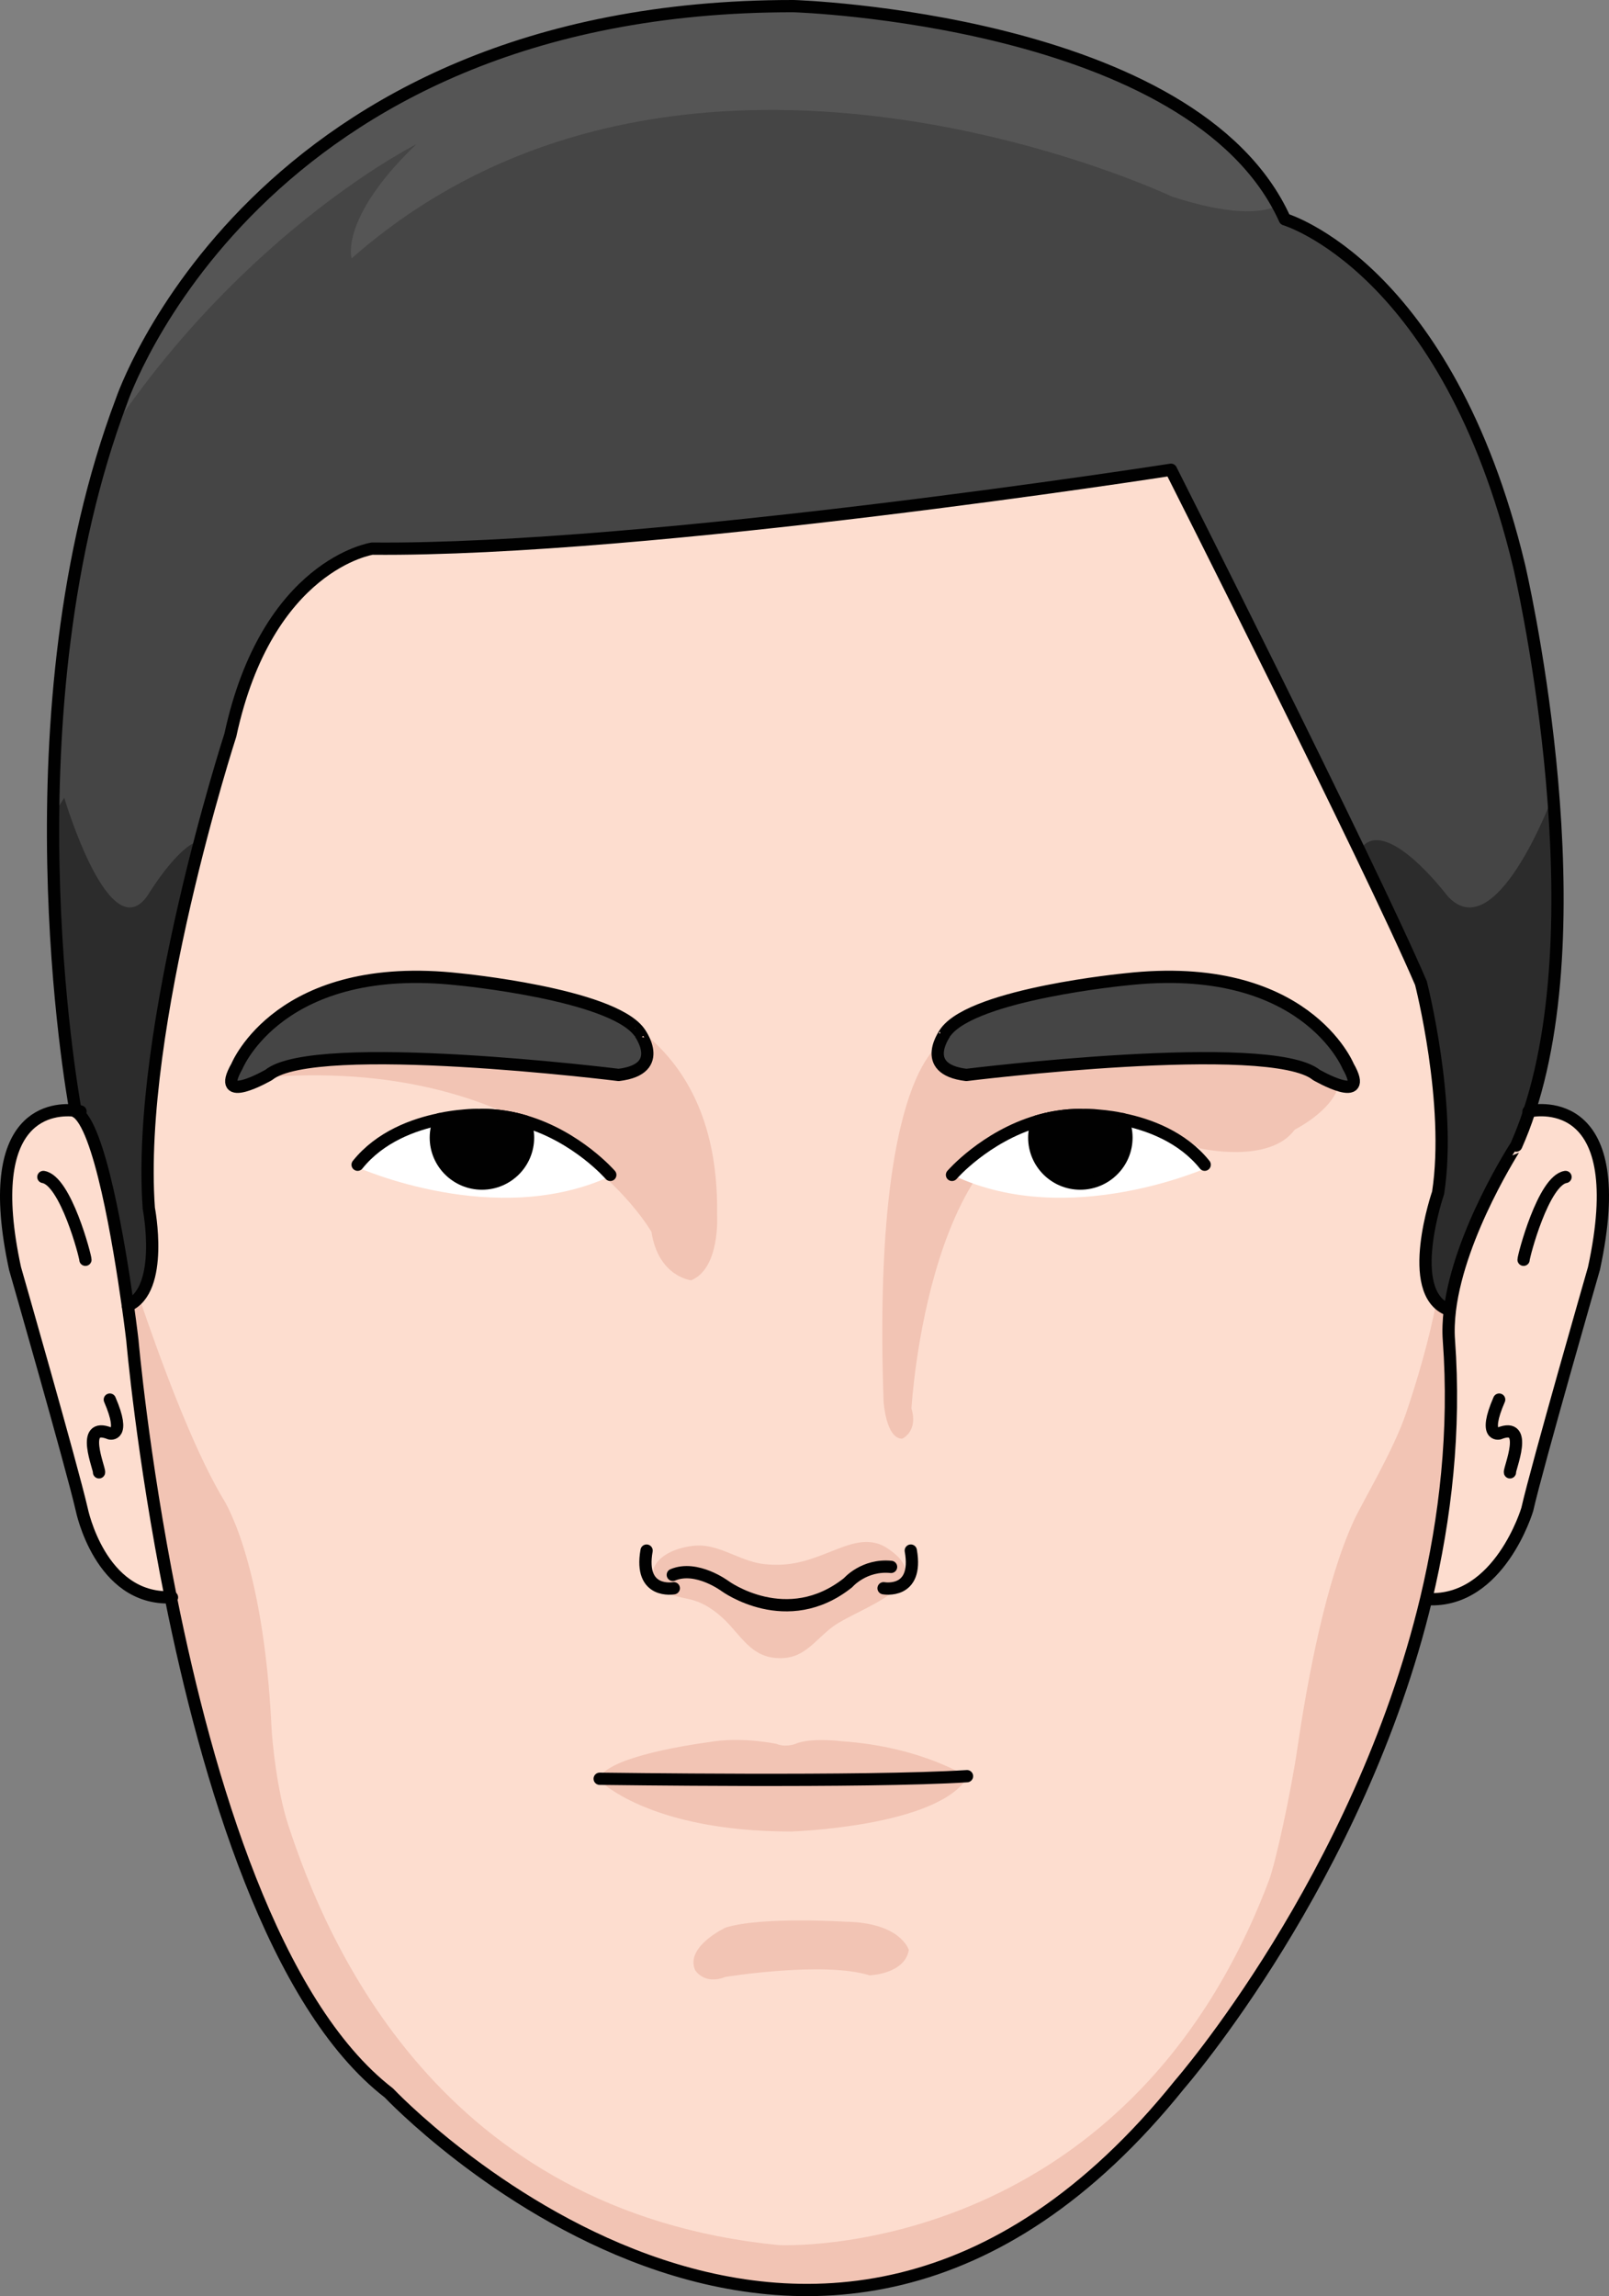 <?xml version="1.0" encoding="utf-8"?>
<!-- Generator: Adobe Illustrator 16.0.0, SVG Export Plug-In . SVG Version: 6.00 Build 0)  -->
<!DOCTYPE svg PUBLIC "-//W3C//DTD SVG 1.1//EN" "http://www.w3.org/Graphics/SVG/1.1/DTD/svg11.dtd">
<svg version="1.1" id="Layer_1" xmlns="http://www.w3.org/2000/svg" xmlns:xlink="http://www.w3.org/1999/xlink" x="0px" y="0px"
	 width="131.235px" height="187.206px" viewBox="0 0 131.235 187.206" enable-background="new 0 0 131.235 187.206"
	 xml:space="preserve">
<rect x="0" y="0" width="131.235" height="187.206" fill="#808080" stroke="none"/>
<g>
	<path fill="#454545" d="M123.668,93.4c0,0-4.631,7.109-5.41,13.399l-0.12-0.02c-3.641-1.4-0.84-9.53-0.84-9.53
		c1.12-7.29-1.401-17.1-1.401-17.1C111.688,70.35,95.508,38.3,95.508,38.3s-42.65,6.641-65.15,6.431c0,0-8.57,1.279-11.57,15.21
		c0,0-7.72,23.79-6.649,38.579c0,0,1.29,6.641-1.71,7.931c-0.7-4.96-2.311-14.8-4.25-15.82c0,0-0.01-0.03-0.021-0.08
		c-0.319-1.77-5.75-32.66,3.761-57.88c0,0,10.81-32.22,54.819-32.17c0,0,32.67,1.01,40.061,17.38c0,0,13.239,3.89,19.099,28.23
		c0,0,6.461,27.43,0.841,44.489C124.428,91.57,124.067,92.5,123.668,93.4z"/>
	<path opacity="0.7" fill="#222222" d="M118.014,72.991c0,0-5.176-6.837-7.139-3.64c2.135,4.435,3.959,8.326,5.021,10.799
		c0,0,2.521,9.81,1.401,17.1c0,0-2.801,8.13,0.84,9.53l0.12,0.02c0.779-6.29,5.41-13.399,5.41-13.399
		c0.399-0.9,0.76-1.83,1.069-2.801c2.483-7.536,2.606-17.095,1.973-25.42c-0.064-0.079-0.11-0.135-0.11-0.135
		S121.948,77.532,118.014,72.991z"/>
	<path opacity="0.7" fill="#222222" d="M12.138,98.52c-0.661-9.142,2.034-21.716,4.19-29.991c-1.832,0.395-4.275,4.463-4.275,4.463
		c-3.121,4.541-6.812-7.946-6.812-7.946s-0.383,0.588-0.907,1.434C4.217,79.53,5.979,89.563,6.157,90.55
		c0.011,0.05,0.021,0.08,0.021,0.08c1.939,1.021,3.55,10.86,4.25,15.82C13.428,105.16,12.138,98.52,12.138,98.52z"/>
	<path opacity="0.5" fill="#676767" d="M95.604,16.034c4.509,1.449,7.132,1.427,8.62,0.729C95.883,1.472,64.737,0.5,64.737,0.5
		C20.728,0.45,9.918,32.67,9.918,32.67c-0.32,0.85-0.621,1.705-0.908,2.566c11.053-16.523,24.95-23.479,24.95-23.479
		c-6.291,6.039-5.283,9.31-5.283,9.31C55.851-2.836,95.604,16.034,95.604,16.034z"/>
	<path fill="#FDDDCF" d="M42.816,91.42c-0.249-0.07-0.489-0.14-0.749-0.2c-0.07-0.01-0.149-0.029-0.22-0.05
		c-0.24-0.05-0.48-0.09-0.73-0.13c-0.59-0.09-1.199-0.14-1.83-0.14c-0.09,0-0.17,0-0.26,0c0,0-0.29-0.011-0.78,0.02
		c-0.12,0.01-0.239,0.021-0.37,0.03c-0.34,0.03-0.739,0.069-1.18,0.14c-0.21,0.03-0.43,0.07-0.66,0.12
		c-0.06,0.01-0.109,0.021-0.17,0.03v0.01c-0.199,0.46-0.32,0.96-0.32,1.5c0,2.07,1.69,3.75,3.761,3.75c2.08,0,3.76-1.68,3.76-3.75
		C43.067,92.28,42.967,91.84,42.816,91.42z M91.558,91.25v-0.01c-0.061-0.01-0.11-0.021-0.17-0.03c-0.23-0.05-0.45-0.09-0.66-0.12
		c-0.42-0.06-0.8-0.109-1.12-0.13c-0.16-0.02-0.3-0.03-0.43-0.04c-0.49-0.03-0.781-0.02-0.781-0.02c-0.089,0-0.169,0-0.259,0
		c-0.63,0-1.241,0.05-1.83,0.14c-0.25,0.04-0.491,0.08-0.73,0.13c-0.069,0.021-0.149,0.04-0.22,0.05c-0.26,0.061-0.5,0.13-0.75,0.2
		c-0.15,0.42-0.25,0.86-0.25,1.33c0,2.07,1.68,3.75,3.75,3.75c2.08,0,3.77-1.68,3.77-3.75C91.877,92.21,91.758,91.71,91.558,91.25z
		 M118.138,106.78l0.12,0.02c-0.101,0.851-0.141,1.681-0.08,2.48c0.54,7.359-0.281,14.47-1.851,21.069
		c-5.47,22.811-20.109,39.591-20.109,39.591c-29.99,37.31-64.5,0.699-64.5,0.699c-9.38-7.229-14.821-25.63-17.79-40.409
		c-2.32-11.591-3.13-20.95-3.13-20.95s-0.13-1.13-0.37-2.83c3-1.29,1.71-7.931,1.71-7.931c-1.07-14.789,6.649-38.579,6.649-38.579
		c3-13.931,11.57-15.21,11.57-15.21c22.5,0.21,65.15-6.431,65.15-6.431s16.18,32.05,20.389,41.851c0,0,2.521,9.81,1.401,17.1
		C117.298,97.25,114.497,105.38,118.138,106.78z M107.367,87.64c0,0,4.48,2.591,2.59-0.71c0,0-3.539-8.729-18.159-7.08
		c0,0-12.271,1.181-14.63,4.25c0,0-2.352,3.061,1.648,3.54C78.816,87.64,103.588,84.57,107.367,87.64z M50.457,87.64
		c4.01-0.479,1.65-3.54,1.65-3.54c-2.36-3.069-14.62-4.25-14.62-4.25c-14.63-1.649-18.16,7.08-18.16,7.08
		c-1.89,3.301,2.591,0.71,2.591,0.71C25.688,84.57,50.457,87.64,50.457,87.64z"/>
	<path fill="#F2C4B4" d="M53.229,128.345c0.095-1.757,2.792-2.46,4.175-2.321c1.695,0.17,3.184,1.323,4.98,1.504
		c2.073,0.208,3.443-0.256,5.334-1.009c1.559-0.619,3.148-1.292,4.659-0.289c4.466,2.963-2.388,4.868-4.435,6.381
		c-1.406,1.038-2.244,2.479-4.052,2.572c-2.21,0.113-3.038-1.214-4.376-2.694c-0.748-0.828-1.748-1.622-2.807-1.97
		c-1.287-0.423-2.658-0.246-3.132-1.826"/>
	<path fill="#F2C4B4" d="M48.818,145.087c0,0,4.007,4.237,15.728,4.237c0,0,11.972-0.381,14.376-4.438c0,0-3.756-2.473-10.219-2.918
		c0,0-2.63-0.335-3.856,0.223c0,0-0.802,0.291-1.503-0.01c0,0-2.555-0.551-5.059-0.213
		C55.097,142.399,49.398,143.402,48.818,145.087z"/>
	<path fill="#F2C4B4" d="M91.391,84.145l-14.398,0.758c0,0-5.873,2.083-4.926,29.364c0,0,0.189,3.031,1.516,3.031
		c0,0,1.326-0.568,0.758-2.463c0,0,1.4-24.567,14.057-23.935c0,0,6.404,0.633,9.436,2.717c0,0,5.684,1.326,7.768-1.516
		c0,0,7.578-3.789,0.947-7.578c0,0-11.746-5.684-19.893-2.273"/>
	<path fill="#F2C4B4" d="M32.993,84.522l10.282-3.944c0,0,15.495,0.704,15.213,18.452c0,0,0.281,4.366-2.113,5.353
		c0,0-2.676-0.281-3.239-3.943c0,0-8.312-14.789-32.397-12.536l5.353-4.789c0,0,3.944-0.563,4.648-0.563"/>
	<path fill="#F2C4B4" d="M96.218,169.94c0,0,14.64-16.78,20.109-39.591c1.569-6.6,2.391-13.71,1.851-21.069
		c-0.061-0.8-0.021-1.63,0.08-2.48l-0.12-0.02c-0.401-0.154-0.714-0.402-0.971-0.7c-0.608,3.209-1.595,6.519-2.488,9.149
		c-1.038,3.058-3.553,7.229-4.246,8.729c-2.308,4.988-3.796,13.003-4.612,18.565c-0.535,3.643-1.775,9.345-2.325,10.796
		c-11.792,31.17-39.979,29.725-39.979,29.725c-27.73-2.729-36.913-24.779-40.01-34.256c-0.941-2.882-1.311-6.905-1.36-7.931
		c-0.675-13.991-4.021-18.778-4.021-18.778c-2.473-4.189-5.105-11.369-6.781-16.322c-0.248,0.296-0.549,0.536-0.916,0.693
		c0.24,1.7,0.37,2.83,0.37,2.83s0.81,9.359,3.13,20.95c2.969,14.779,8.41,33.18,17.79,40.409
		C31.718,170.64,66.228,207.25,96.218,169.94z"/>
	<path fill="#FFFFFF" d="M29.147,95.166c0,0,11.328,5.106,20.726,0.688c0,0-2.961-4.377-10.127-4.979
		C39.746,90.875,31.593,90.575,29.147,95.166z"/>
	<path fill="#FFFFFF" d="M98.539,95.166c0,0-11.328,5.106-20.726,0.688c0,0,2.961-4.377,10.127-4.979
		C87.94,90.875,96.094,90.575,98.539,95.166z"/>
	<path fill="#FDDDCF" d="M124.737,90.6c0.81-0.159,8.33-1.3,5.271,12.82c0,0-4.641,16.12-5.44,19.65c0,0-2.26,7.609-8.11,7.31
		l-0.13-0.03c1.569-6.6,2.391-13.71,1.851-21.069c-0.061-0.8-0.021-1.63,0.08-2.48c0.779-6.29,5.41-13.399,5.41-13.399
		C124.067,92.5,124.428,91.57,124.737,90.6z"/>
	<path fill="#FDDDCF" d="M10.798,109.28c0,0,0.81,9.359,3.13,20.95c-5.771,0.21-7.26-7.16-7.26-7.16
		c-0.811-3.53-5.44-19.65-5.44-19.65c-2.8-12.939,3.27-13.06,4.93-12.87c0.011,0.05,0.021,0.08,0.021,0.08
		c1.939,1.021,3.55,10.86,4.25,15.82C10.668,108.15,10.798,109.28,10.798,109.28z"/>
	<path fill="#454545" d="M91.798,79.85c14.62-1.649,18.159,7.08,18.159,7.08c1.891,3.301-2.59,0.71-2.59,0.71
		c-3.779-3.069-28.551,0-28.551,0c-4-0.479-1.648-3.54-1.648-3.54C79.527,81.03,91.798,79.85,91.798,79.85z"/>
	<path fill="#454545" d="M52.107,84.1c0,0,2.359,3.061-1.65,3.54c0,0-24.77-3.069-28.539,0c0,0-4.48,2.591-2.591-0.71
		c0,0,3.53-8.729,18.16-7.08C37.487,79.85,49.747,81.03,52.107,84.1z"/>
	<path fill="#010101" d="M91.388,91.21c-0.23-0.05-0.45-0.08-0.66-0.12C90.938,91.12,91.157,91.16,91.388,91.21z"/>
	<path fill="#010101" d="M89.607,90.96c-0.16-0.02-0.3-0.03-0.43-0.04C89.308,90.93,89.447,90.94,89.607,90.96z"/>
	<path fill="#010101" d="M89.178,90.92c0.13,0.01,0.27,0.021,0.43,0.04c0.32,0.021,0.7,0.07,1.12,0.13
		c0.21,0.04,0.43,0.07,0.66,0.12c0.06,0.01,0.109,0.021,0.17,0.03v0.01c0.2,0.46,0.319,0.96,0.319,1.5c0,2.07-1.689,3.75-3.77,3.75
		c-2.07,0-3.75-1.68-3.75-3.75c0-0.47,0.1-0.91,0.25-1.33c0.25-0.07,0.5-0.14,0.75-0.2c0.07-0.01,0.15-0.029,0.22-0.05
		c0.239-0.05,0.48-0.09,0.73-0.13c0.58-0.09,1.2-0.14,1.83-0.14c0.09,0,0.17,0,0.259,0C88.396,90.9,88.688,90.89,89.178,90.92z"/>
	<path fill="#010101" d="M39.287,90.9c0.631,0,1.24,0.05,1.83,0.14c0.25,0.04,0.49,0.08,0.73,0.13c0.07,0.021,0.149,0.04,0.22,0.05
		c0.249,0.061,0.5,0.13,0.749,0.2c0.15,0.42,0.251,0.86,0.251,1.33c0,2.07-1.68,3.75-3.76,3.75c-2.07,0-3.761-1.68-3.761-3.75
		c0-0.54,0.121-1.04,0.32-1.5v-0.01c0.061-0.01,0.11-0.021,0.17-0.03c0.23-0.05,0.45-0.08,0.66-0.12c0.44-0.07,0.84-0.109,1.18-0.14
		c0.131-0.01,0.261-0.021,0.37-0.03c0.49-0.03,0.78-0.02,0.78-0.02C39.117,90.9,39.197,90.9,39.287,90.9z"/>
	<path fill="#010101" d="M38.247,90.92c-0.109,0.01-0.239,0.021-0.37,0.03C38.008,90.94,38.127,90.93,38.247,90.92z"/>
	<path fill="#010101" d="M36.697,91.09c-0.21,0.04-0.43,0.07-0.66,0.12C36.268,91.16,36.487,91.12,36.697,91.09z"/>
	<path fill="none" stroke="#010101" stroke-linecap="round" stroke-linejoin="round" stroke-miterlimit="10" d="M118.258,106.8
		c-0.101,0.851-0.141,1.681-0.08,2.48c0.54,7.359-0.281,14.47-1.851,21.069c-5.47,22.811-20.109,39.591-20.109,39.591
		c-29.99,37.31-64.5,0.699-64.5,0.699c-9.38-7.229-14.821-25.63-17.79-40.409c-2.32-11.591-3.13-20.95-3.13-20.95
		s-0.13-1.13-0.37-2.83c-0.7-4.96-2.311-14.8-4.25-15.82c0,0-0.01-0.03-0.021-0.08c-0.319-1.77-5.75-32.66,3.761-57.88
		c0,0,10.81-32.22,54.819-32.17c0,0,32.67,1.01,40.061,17.38c0,0,13.239,3.89,19.099,28.23c0,0,6.461,27.43,0.841,44.489
		c-0.31,0.971-0.67,1.9-1.069,2.801C123.668,93.4,119.037,100.51,118.258,106.8z"/>
	<path fill="none" stroke="#010101" stroke-linecap="round" stroke-linejoin="round" stroke-miterlimit="10" d="M50.457,87.64
		c0,0-24.77-3.069-28.539,0c0,0-4.48,2.591-2.591-0.71c0,0,3.53-8.729,18.16-7.08c0,0,12.26,1.181,14.62,4.25
		C52.107,84.1,54.467,87.16,50.457,87.64z"/>
	<path fill="none" stroke="#010101" stroke-linecap="round" stroke-linejoin="round" stroke-miterlimit="10" d="M78.816,87.64
		c0,0,24.771-3.069,28.551,0c0,0,4.48,2.591,2.59-0.71c0,0-3.539-8.729-18.159-7.08c0,0-12.271,1.181-14.63,4.25
		C77.168,84.1,74.816,87.16,78.816,87.64z"/>
	<path fill="none" stroke="#010101" stroke-linecap="round" stroke-linejoin="round" stroke-miterlimit="10" d="M35.867,91.25
		c-2.13,0.43-4.87,1.43-6.699,3.71"/>
	<path fill="none" stroke="#010101" stroke-linecap="round" stroke-linejoin="round" stroke-miterlimit="10" d="M41.848,91.17
		c-0.24-0.05-0.48-0.09-0.73-0.13c-0.59-0.09-1.199-0.14-1.83-0.14"/>
	<path fill="none" stroke="#010101" stroke-linecap="round" stroke-linejoin="round" stroke-miterlimit="10" d="M49.777,95.79
		c0,0-2.689-3.11-6.961-4.37c-0.249-0.07-0.489-0.14-0.749-0.2"/>
	<path fill="none" stroke="#010101" stroke-linecap="round" stroke-linejoin="round" stroke-miterlimit="10" d="M39.287,90.9
		c-0.09,0-0.17,0-0.26,0c0,0-0.29-0.011-0.78,0.02c-0.12,0.01-0.239,0.021-0.37,0.03c-0.34,0.03-0.739,0.069-1.18,0.14
		c-0.21,0.03-0.43,0.07-0.66,0.12c-0.06,0.01-0.109,0.021-0.17,0.03v0.01c-0.199,0.46-0.32,0.96-0.32,1.5
		c0,2.07,1.69,3.75,3.761,3.75c2.08,0,3.76-1.68,3.76-3.75c0-0.47-0.101-0.91-0.251-1.33c-0.249-0.07-0.5-0.14-0.749-0.2
		c-0.07-0.01-0.149-0.029-0.22-0.05c-0.24-0.05-0.48-0.09-0.73-0.13C40.527,90.95,39.918,90.9,39.287,90.9z"/>
	<path fill="none" stroke="#010101" stroke-linecap="round" stroke-linejoin="round" stroke-miterlimit="10" d="M91.558,91.25
		c2.13,0.43,4.87,1.43,6.7,3.71"/>
	<path fill="none" stroke="#010101" stroke-linecap="round" stroke-linejoin="round" stroke-miterlimit="10" d="M85.577,91.17
		c0.239-0.05,0.48-0.09,0.73-0.13c0.589-0.09,1.2-0.14,1.83-0.14"/>
	<path fill="none" stroke="#010101" stroke-linecap="round" stroke-linejoin="round" stroke-miterlimit="10" d="M77.647,95.79
		c0,0,2.69-3.11,6.96-4.37c0.25-0.07,0.49-0.14,0.75-0.2"/>
	<path fill="none" stroke="#010101" stroke-linecap="round" stroke-linejoin="round" stroke-miterlimit="10" d="M88.138,90.9
		c0.09,0,0.17,0,0.259,0c0,0,0.291-0.011,0.781,0.02c0.13,0.01,0.27,0.021,0.43,0.04c0.32,0.021,0.7,0.07,1.12,0.13
		c0.21,0.03,0.43,0.07,0.66,0.12c0.06,0.01,0.109,0.021,0.17,0.03v0.01c0.2,0.46,0.319,0.96,0.319,1.5c0,2.07-1.689,3.75-3.77,3.75
		c-2.07,0-3.75-1.68-3.75-3.75c0-0.47,0.1-0.91,0.25-1.33c0.25-0.07,0.5-0.14,0.75-0.2c0.07-0.01,0.15-0.029,0.22-0.05
		c0.239-0.05,0.48-0.09,0.73-0.13C86.888,90.95,87.508,90.9,88.138,90.9z"/>
	<path fill="none" stroke="#010101" stroke-linecap="round" stroke-linejoin="round" stroke-miterlimit="10" d="M78.872,144.813
		c-8.12,0.521-29.65,0.21-29.96,0.21"/>
	<path fill="none" stroke="#010101" stroke-linecap="round" stroke-linejoin="round" stroke-miterlimit="10" d="M54.957,129.49
		c0,0-2.859,0.529-2.22-3.07"/>
	<path fill="none" stroke="#010101" stroke-linecap="round" stroke-linejoin="round" stroke-miterlimit="10" d="M72.067,129.49
		c0,0,2.86,0.529,2.22-3.07"/>
	<path fill="none" stroke="#010101" stroke-linecap="round" stroke-linejoin="round" stroke-miterlimit="10" d="M72.678,127.75
		c-2.211-0.22-3.51,1.29-3.51,1.29c-4.98,3.96-10.021,0.28-10.021,0.28s-2.331-1.74-4.271-0.92"/>
	<path fill="none" stroke="#010101" stroke-linecap="round" stroke-linejoin="round" stroke-miterlimit="10" d="M6.567,90.62
		c0,0-0.149-0.04-0.41-0.07c-1.66-0.189-7.729-0.069-4.93,12.87c0,0,4.63,16.12,5.44,19.65c0,0,1.489,7.37,7.26,7.16
		c0.029,0.01,0.06,0,0.1,0"/>
	<path fill="none" stroke="#010101" stroke-linecap="round" stroke-linejoin="round" stroke-miterlimit="10" d="M3.537,95.96
		c1.82,0.3,3.43,6.45,3.43,6.75"/>
	<path fill="none" stroke="#010101" stroke-linecap="round" stroke-linejoin="round" stroke-miterlimit="10" d="M8.077,120.04
		c0.07-0.271-1.62-4.18,0.88-3.17c0,0,1.341,0.34,0-2.76"/>
	<path fill="none" stroke="#010101" stroke-linecap="round" stroke-linejoin="round" stroke-miterlimit="10" d="M124.668,90.62
		c0,0,0.02-0.01,0.069-0.021c0.81-0.159,8.33-1.3,5.271,12.82c0,0-4.641,16.12-5.44,19.65c0,0-2.26,7.609-8.11,7.31"/>
	<path fill="none" stroke="#010101" stroke-linecap="round" stroke-linejoin="round" stroke-miterlimit="10" d="M127.688,95.96
		c-1.811,0.3-3.42,6.45-3.42,6.75"/>
	<path fill="none" stroke="#010101" stroke-linecap="round" stroke-linejoin="round" stroke-miterlimit="10" d="M123.157,120.04
		c-0.069-0.271,1.62-4.18-0.88-3.17c0,0-1.35,0.34,0-2.76"/>
	<path fill="none" stroke="#010101" stroke-linecap="round" stroke-linejoin="round" stroke-miterlimit="10" d="M10.428,106.45
		c3-1.29,1.71-7.931,1.71-7.931c-1.07-14.789,6.649-38.579,6.649-38.579c3-13.931,11.57-15.21,11.57-15.21
		c22.5,0.21,65.15-6.431,65.15-6.431s16.18,32.05,20.389,41.851c0,0,2.521,9.81,1.401,17.1c0,0-2.801,8.13,0.84,9.53"/>
	<path fill="#F2C4B4" d="M59.164,161.18c0,0,8.003-1.302,11.758-0.13c0,0,2.859-0.083,3.205-2.065c0,0-0.641-2.239-5.165-2.306
		c0,0-6.842-0.438-9.776,0.476c0,0-3.326,1.55-2.49,3.47C56.695,160.624,57.424,161.864,59.164,161.18z"/>
</g>
</svg>
